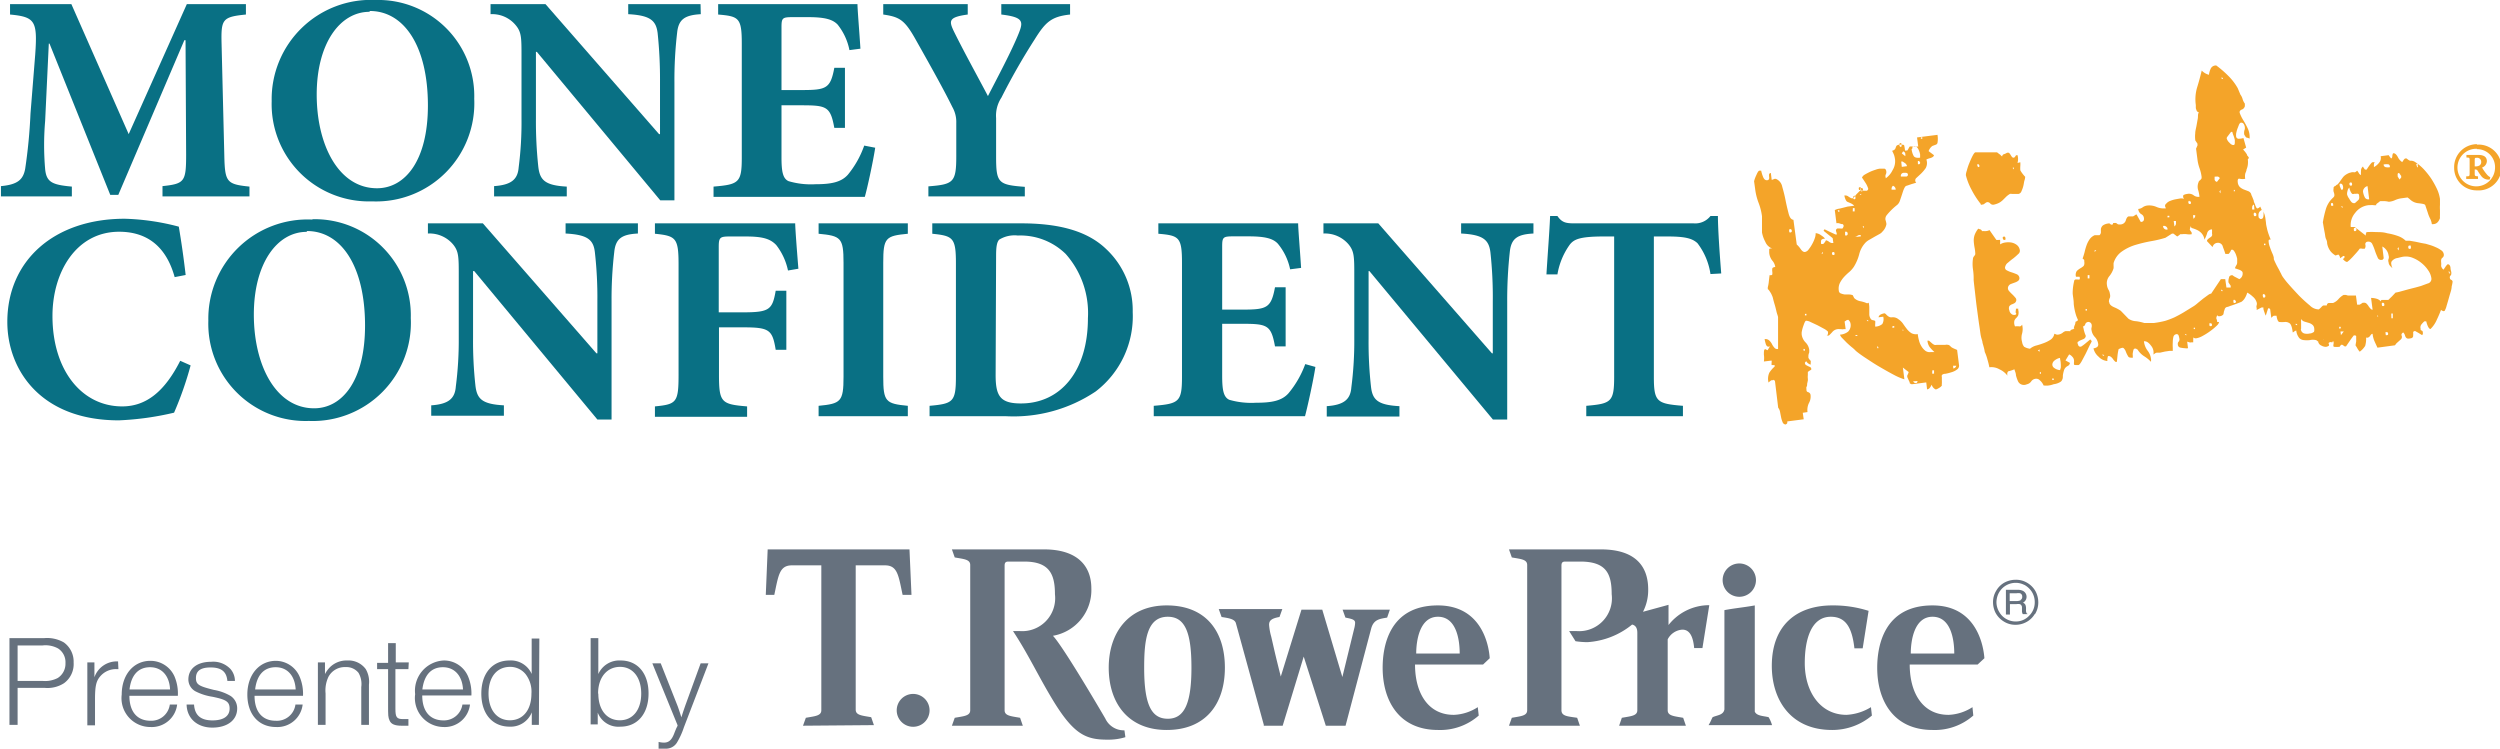 <svg xmlns="http://www.w3.org/2000/svg" viewBox="0 0 211.55 63.35"><defs><style>.cls-1{fill:#097084;}.cls-2{fill:#f4a429;}.cls-3{fill:#66717e;}</style></defs><title>Money_Confident_Kids_logo_2019_ol_4c</title><g id="MCK_Original_Logo" data-name="MCK Original Logo"><path class="cls-1" d="M22.62,27v-.87c1.88-.2,2-.38,2-2.69l-.05-9.66h-.1L18.88,26.87H18.2l-5.14-12.8H13l-.31,6.55a23.77,23.77,0,0,0,0,4.07c.11,1.1.58,1.33,2.26,1.48V27h-6v-.87c1.43-.13,1.88-.56,2.05-1.46A44.59,44.59,0,0,0,11.45,20l.4-5c.2-2.84,0-3.19-2.13-3.39v-.88h5.19l4.85,11,4.92-11h5v.88c-2,.2-2.11.4-2.06,2.48l.23,9.39c.05,2.31.18,2.49,2.13,2.69V27Z" transform="translate(-8.87 -10.38)"/><path class="cls-1" d="M40.64,10.38A8.13,8.13,0,0,1,49,18.74a8.31,8.31,0,0,1-8.64,8.68,8.23,8.23,0,0,1-8.5-8.48,8.4,8.4,0,0,1,8.81-8.56Zm-.5,1c-2.51,0-4.47,2.69-4.47,7s1.88,7.93,5.1,7.93c2.38,0,4.31-2.34,4.31-7,0-5-2-8-4.92-8Z" transform="translate(-8.87 -10.38)"/><path class="cls-1" d="M68.17,11.58c-1.35.08-1.88.43-2,1.56a34.42,34.42,0,0,0-.23,4.19v10h-1.2L54.3,14.77h-.08v5.65a36.09,36.09,0,0,0,.2,4.06c.13,1.13.55,1.59,2.41,1.69V27H50.68v-.87c1.41-.1,2-.53,2.08-1.59A29.55,29.55,0,0,0,53,20.42V15.17c0-1.63,0-2.08-.51-2.68a2.58,2.58,0,0,0-2.11-.91v-.85h4.65l9.61,11h.08V17.33a37.33,37.33,0,0,0-.2-4.14c-.13-1.08-.63-1.51-2.49-1.61v-.85h6.12Z" transform="translate(-8.87 -10.38)"/><path class="cls-1" d="M82.93,22.88c-.17,1.13-.67,3.44-.88,4.16H69.25v-.87c2.14-.18,2.39-.33,2.39-2.46V14.07c0-2.19-.25-2.31-2-2.46v-.88H81.43c0,.45.15,2.21.25,3.77l-.93.12a5,5,0,0,0-1-2.16c-.43-.45-1.11-.63-2.51-.63H76c-.93,0-1,.05-1,.88V18h1.68c2.11,0,2.46-.12,2.79-1.88h.9V21.2h-.9c-.33-1.81-.65-1.91-2.79-1.91H75v4.37c0,1.2.1,1.83.6,2.05a6.66,6.66,0,0,0,2.26.26c1.31,0,2.19-.16,2.76-.81A8.05,8.05,0,0,0,82,22.7Z" transform="translate(-8.87 -10.38)"/><path class="cls-1" d="M99.42,11.61c-1.58.17-2.08.63-3,2.11a54.61,54.61,0,0,0-2.81,4.92,2.77,2.77,0,0,0-.45,1.73v3.24c0,2.25.17,2.41,2.43,2.58V27H87.43v-.85c2.13-.17,2.36-.33,2.36-2.58V20.79a2.55,2.55,0,0,0-.33-1.35c-.68-1.38-1.61-3.06-3.11-5.72-.93-1.66-1.36-1.91-2.74-2.11v-.88h7.15v.88c-1.63.22-1.6.53-1.17,1.43.87,1.76,1.9,3.61,2.88,5.47.73-1.43,2-3.79,2.61-5.32.4-1,.38-1.36-1.48-1.58v-.88h5.82Z" transform="translate(-8.87 -10.38)"/><path class="cls-1" d="M25,41.3a28.78,28.78,0,0,1-1.4,4,24.53,24.53,0,0,1-4.67.65c-6.68,0-9.44-4.34-9.44-8.33,0-5.17,3.94-8.73,9.94-8.73a19.79,19.79,0,0,1,4.57.67c.23,1.38.4,2.54.58,4.09l-.93.18c-.83-3-2.76-3.84-4.7-3.84-3.63,0-5.64,3.41-5.64,7.13,0,4.59,2.48,7.65,5.9,7.65,2.08,0,3.63-1.33,4.91-3.86Z" transform="translate(-8.87 -10.38)"/><path class="cls-1" d="M35.32,28.93a8.13,8.13,0,0,1,8.31,8.36A8.31,8.31,0,0,1,35,46a8.23,8.23,0,0,1-8.5-8.48,8.4,8.4,0,0,1,8.8-8.56ZM34.82,30c-2.51,0-4.47,2.68-4.47,7s1.88,7.93,5.1,7.93c2.38,0,4.31-2.34,4.31-7,0-5-2-8-4.92-8Z" transform="translate(-8.87 -10.38)"/><path class="cls-1" d="M62.85,30.14c-1.35.07-1.88.42-2,1.55a34.42,34.42,0,0,0-.23,4.19v10h-1.2L49,33.32H48.9V39A34.08,34.08,0,0,0,49.1,43c.13,1.13.55,1.58,2.41,1.68v.88H45.36v-.88c1.41-.1,2-.53,2.08-1.58A30.38,30.38,0,0,0,47.69,39V33.72c0-1.63,0-2.08-.5-2.68a2.61,2.61,0,0,0-2.11-.9v-.86h4.65l9.61,11h.08V35.88a34.09,34.09,0,0,0-.21-4.14c-.12-1.08-.62-1.5-2.48-1.6v-.86h6.12Z" transform="translate(-8.87 -10.38)"/><path class="cls-1" d="M75.55,33.27a5.24,5.24,0,0,0-1-2.16c-.53-.55-1.2-.72-2.61-.72H70.69c-.88,0-1,.05-1,.88v5.54h2.05c2.24,0,2.49-.22,2.77-1.83h.9v5h-.9c-.28-1.7-.53-1.9-2.77-1.9H69.71v4c0,2.36.2,2.51,2.38,2.69v.88h-7.8v-.88c1.83-.18,2-.33,2-2.69V32.77c0-2.26-.22-2.43-2-2.61v-.88H76.16c0,.43.15,2.36.27,3.84Z" transform="translate(-8.87 -10.38)"/><path class="cls-1" d="M78.14,45.6v-.88c1.88-.18,2.11-.35,2.11-2.46V32.62c0-2.13-.23-2.28-2.11-2.46v-.88h7.55v.88c-1.88.18-2.08.33-2.08,2.46v9.64c0,2.11.2,2.28,2.08,2.46v.88Z" transform="translate(-8.87 -10.38)"/><path class="cls-1" d="M95.28,29.28c3.17,0,5.6.63,7.21,2.19a7.11,7.11,0,0,1,2.23,5.32,8,8,0,0,1-3.14,6.72A12.47,12.47,0,0,1,94,45.6H87.53v-.88c2-.18,2.23-.33,2.23-2.49V32.65c0-2.16-.25-2.31-2-2.49v-.88ZM93.12,42.11c0,1.78.38,2.41,2.14,2.41,3.36,0,5.67-2.74,5.67-7.21a7.54,7.54,0,0,0-1.88-5.44A5.49,5.49,0,0,0,95,30.31a2.48,2.48,0,0,0-1.58.35c-.21.23-.26.66-.26,1.38Z" transform="translate(-8.87 -10.38)"/><path class="cls-1" d="M120.18,41.43c-.17,1.13-.68,3.44-.88,4.17H106.5v-.88c2.14-.18,2.39-.33,2.39-2.46V32.62c0-2.18-.25-2.31-2-2.46v-.88h11.83c0,.45.15,2.21.25,3.77l-.93.12A4.94,4.94,0,0,0,117,31c-.42-.45-1.1-.62-2.51-.62h-1.2c-.93,0-1,.05-1,.88v5.32h1.68c2.11,0,2.46-.13,2.79-1.89h.9v5h-.9c-.33-1.81-.65-1.91-2.79-1.91h-1.68v4.37c0,1.2.1,1.83.6,2.06a6.67,6.67,0,0,0,2.26.25c1.31,0,2.18-.15,2.76-.81a8.26,8.26,0,0,0,1.41-2.46Z" transform="translate(-8.87 -10.38)"/><path class="cls-1" d="M138.63,30.14c-1.36.07-1.88.42-2,1.55a37.56,37.56,0,0,0-.22,4.19v10h-1.21L124.75,33.32h-.07V39a34.08,34.08,0,0,0,.2,4.07c.12,1.13.55,1.58,2.41,1.68v.88h-6.15v-.88c1.4-.1,2-.53,2.08-1.58a30.38,30.38,0,0,0,.25-4.17V33.72c0-1.63,0-2.08-.5-2.68a2.62,2.62,0,0,0-2.11-.9v-.86h4.64l9.62,11h.07V35.88a34.89,34.89,0,0,0-.2-4.14c-.13-1.08-.63-1.5-2.48-1.6v-.86h6.12Z" transform="translate(-8.87 -10.38)"/><path class="cls-1" d="M153.61,33.57a5.64,5.64,0,0,0-1.1-2.61c-.45-.42-1.08-.57-2.56-.57h-1.13V42.26c0,2.13.25,2.28,2.46,2.46v.88H143.1v-.88c2.11-.18,2.36-.33,2.36-2.46V30.39h-.86c-2.08,0-2.53.25-2.88.67a6,6,0,0,0-1.06,2.54h-.93c.11-1.83.26-3.66.31-4.94h.62c.38.55.71.62,1.43.62h10.09a1.64,1.64,0,0,0,1.43-.62h.63c0,1.05.15,3.26.28,4.86Z" transform="translate(-8.87 -10.38)"/><path class="cls-2" d="M159.07,42.64l-.06-.09s-.07-.06-.09,0h-.12a.42.42,0,0,0-.15.09l-.14.11v-.06a1.25,1.25,0,0,1,.08-.77,2.42,2.42,0,0,1,.45-.52l0-.07,0-.06v0a.28.28,0,0,1-.13,0l-.13,0s0-.1,0-.19a.42.42,0,0,0,0-.19l-.65.08a2,2,0,0,0,0-.58c0-.28,0-.43.11-.47l.2.1.21-.34c-.18.09-.3,0-.36-.19a4.2,4.2,0,0,1-.1-.41.45.45,0,0,1,.39.11,1.09,1.09,0,0,1,.23.3,1.21,1.21,0,0,0,.2.3.31.31,0,0,0,.32.12h0c0-.08,0-.22,0-.42s0-.4,0-.62,0-.43,0-.64,0-.35,0-.43l0-.31,0-.25c0-.1-.07-.24-.12-.44s-.09-.39-.15-.59-.11-.38-.15-.54a1.18,1.18,0,0,0-.1-.3,1.32,1.32,0,0,0-.15-.28c-.09-.15-.16-.23-.2-.24v-.16a2.85,2.85,0,0,0,.09-.51l.06-.51c.13,0,.2,0,.23-.06a.88.88,0,0,0,0-.24,1,1,0,0,1,0-.25c0-.08.1-.13.25-.15a1,1,0,0,0-.25-.54,1.23,1.23,0,0,1-.26-.68c0-.1,0-.19,0-.26s.09-.1.26-.08a1,1,0,0,1-.59-.57,2.7,2.7,0,0,1-.28-.79v-.09s0-.1,0-.24,0-.27,0-.4v-.4c0-.12,0-.2,0-.24v0a4.89,4.89,0,0,0-.29-1.14,5,5,0,0,1-.29-1.17l-.09-.65a2.68,2.68,0,0,1,.2-.54c.1-.24.19-.36.25-.36l.15,0a2.93,2.93,0,0,0,.15.5c.08.22.2.33.37.31a.16.16,0,0,0,.15-.12.43.43,0,0,0,0-.19,1.23,1.23,0,0,1,0-.19.16.16,0,0,1,.15-.11l.07.58a.68.68,0,0,0,.2-.07.25.25,0,0,1,.19,0,.9.9,0,0,1,.5.64c.1.35.2.73.28,1.14s.17.78.26,1.13.22.52.41.54l.28,2.09a2,2,0,0,1,.33.38c.13.19.25.27.38.25a.51.51,0,0,0,.31-.23,3,3,0,0,0,.3-.46,2.81,2.81,0,0,0,.22-.51,1.11,1.11,0,0,0,.06-.39.87.87,0,0,1,.46.18c.2.13.31.23.32.29-.19,0-.29.07-.31.13a.64.64,0,0,0,0,.32l.07,0s0,0,.09,0a.5.5,0,0,0,.14-.15.55.55,0,0,0,.1-.17.71.71,0,0,1,.24.11.54.54,0,0,0,.23.12l.16,0-.06-.41-.77-.62.08-.13.45.22.48.22h0l.06,0s0,0,.06,0a1.8,1.8,0,0,0-.07-.27.18.18,0,0,1,.13-.24l.19,0a.56.56,0,0,0,.23,0l.07-.13a.24.24,0,0,0,0-.17s0,0-.07-.07l-.1,0-.21-.07a.68.68,0,0,0-.21,0l-.14-1.11a1.13,1.13,0,0,1,.42-.13l.67-.17.55-.07a.89.89,0,0,0-.29-.21l-.21-.09a.32.32,0,0,1-.18-.13,1.32,1.32,0,0,1-.15-.44H165a.41.41,0,0,1,.28.09,2,2,0,0,0,.26.15h.15l.11-.14.17-.21.2-.2a.29.29,0,0,1,.13-.09.63.63,0,0,1,.27,0l.28,0c.08-.06.11-.11.11-.17a1.9,1.9,0,0,0-.24-.51c-.15-.23-.24-.37-.29-.43a.53.53,0,0,1,.23-.25c.13-.08.27-.15.43-.23a3.8,3.8,0,0,1,.47-.18,1.55,1.55,0,0,1,.4-.1l.34,0c.1,0,.17.08.19.24a.42.42,0,0,1-.05.26.36.36,0,0,0,0,.26v.06a1.79,1.79,0,0,0,.58-.69,1.42,1.42,0,0,0,.21-.89,2,2,0,0,0-.08-.38,3.33,3.33,0,0,0-.17-.37.52.52,0,0,0,.23-.12.48.48,0,0,0,.08-.16.51.51,0,0,1,.07-.15.46.46,0,0,1,.24-.09c.25,0,.38,0,.4.06a2.64,2.64,0,0,1,.07.44.24.24,0,0,0,.1,0h.09a1,1,0,0,0,.11-.17,1.24,1.24,0,0,1,.1-.17,2.25,2.25,0,0,1,.38,0h.34l-.1-.77,1.73-.22a2,2,0,0,1,0,.68.22.22,0,0,1-.16.16l-.27.1a.88.88,0,0,0-.32.44l.45.34c0,.11-.13.19-.31.25a1.3,1.3,0,0,0-.33.12.89.89,0,0,1-.06.73,3.23,3.23,0,0,1-.41.48l-.39.36a.27.27,0,0,0,0,.39l-.4.12-.41.14c-.08,0-.15.1-.22.25s-.12.33-.18.51-.12.36-.18.53a.79.79,0,0,1-.21.32,5.52,5.52,0,0,0-.89.87.5.5,0,0,0-.11.41,1.8,1.8,0,0,1,.08.35,1.15,1.15,0,0,1-.33.63.79.79,0,0,1-.25.21l-.4.22-.43.25a1.42,1.42,0,0,0-.33.23,2.19,2.19,0,0,0-.56,1,3.82,3.82,0,0,1-.46,1.08,2.24,2.24,0,0,1-.39.44,4.57,4.57,0,0,0-.45.43,2.33,2.33,0,0,0-.34.5,1.1,1.1,0,0,0-.09.64.26.26,0,0,0,.17.24,1.53,1.53,0,0,0,.34.09l.38,0a.91.91,0,0,1,.29.06l.12.24a1,1,0,0,0,.53.27,2.7,2.7,0,0,1,.57.18A.44.44,0,0,1,167,36a1.86,1.86,0,0,1,.05.48c0,.17,0,.34,0,.51a.67.67,0,0,0,.17.43.37.37,0,0,0,.16.06.52.52,0,0,1,.17.06,1.12,1.12,0,0,1,0,.24,1.84,1.84,0,0,0,0,.24,1,1,0,0,0,.6-.22.83.83,0,0,0,.08-.62l-.4.05A.35.35,0,0,1,168,37a1.2,1.2,0,0,1,.28-.1.14.14,0,0,1,.09,0l.08.06q.27.31.51.27a.74.74,0,0,1,.55.16,1.49,1.49,0,0,1,.4.39c.1.15.21.3.32.44a1.57,1.57,0,0,0,.38.35.82.82,0,0,0,.54.08,3.39,3.39,0,0,0,.1.52,1.62,1.62,0,0,0,.21.51,1.35,1.35,0,0,0,.33.38.61.61,0,0,0,.47.11l.13,0,.17,0a3.77,3.77,0,0,1-.4-.42,1.11,1.11,0,0,1-.19-.54s0,0,.06,0l.07,0h0l.21.18a1,1,0,0,0,.24.17.43.43,0,0,0,.21,0l.37,0,.36,0a.48.48,0,0,1,.21,0s.1,0,.17.08l.14.13a1.72,1.72,0,0,0,.24.12l.23.1.16,1.26a.39.39,0,0,1-.17.4,1.38,1.38,0,0,1-.47.23,3.83,3.83,0,0,1-.51.13c-.17,0-.27.07-.3.12a.28.28,0,0,0,0,.16v.27a2.53,2.53,0,0,1,0,.28.63.63,0,0,0,0,.17.78.78,0,0,1-.24.2c-.15.09-.24.13-.29.12a.62.62,0,0,1-.33-.4,1.62,1.62,0,0,1-.14.24.36.36,0,0,1-.25.16l-.07-.59-1.24.16-.07-.05-.07,0a.78.78,0,0,0-.09-.26l-.14-.31v-.12a1.13,1.13,0,0,0,.07-.15.79.79,0,0,0,.05-.15l-.25-.19-.24-.19.13,1a5,5,0,0,1-.87-.37c-.4-.21-.82-.45-1.25-.7s-.83-.52-1.21-.77-.64-.45-.78-.57a2.9,2.9,0,0,0-.34-.31c-.15-.12-.3-.26-.44-.39l-.38-.39a.69.69,0,0,1-.18-.28,1.27,1.27,0,0,0,.69-.26.77.77,0,0,0,.19-.73.48.48,0,0,0-.07-.15l-.09-.11a.29.29,0,0,0-.21.06l-.12.08.09.64h-.16a.39.39,0,0,1-.22,0l-.15,0a.44.44,0,0,0-.14,0,.7.7,0,0,0-.43.21,3.34,3.34,0,0,1-.32.33h-.19s.08,0,.11-.14a.58.58,0,0,0,0-.19,1.39,1.39,0,0,0-.33-.24l-.56-.3-.58-.27a.93.93,0,0,0-.37-.11c-.05,0-.09.06-.14.17s-.09.24-.14.38a3.48,3.48,0,0,0-.1.41,1.45,1.45,0,0,0,0,.22,1.18,1.18,0,0,0,.32.65,1.09,1.09,0,0,1,.32.65s0,0,0,.06a.15.15,0,0,0,0,.07v.06a1.54,1.54,0,0,0-.07.24,1.84,1.84,0,0,0,0,.24l.08.12c.05.07.09.11.11.11a.44.44,0,0,1,0,.18c0,.08,0,.13,0,.15s-.27-.08-.38-.29l-.11.13c0,.11.05.18.11.21l.17.09.16.07a.18.18,0,0,1,.1.16s0,0,0,0,0,0,0,0v.06l-.15.09-.14.1s0,.11,0,.27a1.25,1.25,0,0,0,0,.3.94.94,0,0,1,0,.16l-.06.28c0,.09,0,.19-.06.27a.37.37,0,0,0,0,.16c0,.15,0,.24.16.28a.28.28,0,0,1,.19.24,1.12,1.12,0,0,1-.14.68,1.36,1.36,0,0,0-.12.76l-.4.06.08.55-1.39.18c0,.08,0,.13,0,.13s0,.06-.14.13a.29.29,0,0,1-.25-.18,2.19,2.19,0,0,1-.13-.41l-.09-.46a.79.79,0,0,0-.16-.37Zm2.46-2.74s-.06,0-.05.07,0,.09.07.09S161.64,39.93,161.53,39.9Zm-1.19-10.13c-.06,0-.08.06-.07.15s0,.14.11.13a.12.12,0,0,0,.11-.15C160.47,29.8,160.43,29.76,160.34,29.77Zm1.26,7.3h.13l0-.13-.12,0ZM163,31.84l.12,0,0-.15Zm1-.13a.1.1,0,0,0-.1.14c0,.08.05.12.13.11s.09-.05.08-.14S164.07,31.7,164,31.71Zm.52-3.48c0-.05,0-.06-.07-.06s-.08,0-.05.07S164.51,28.36,164.53,28.23Zm1.53,10.55s0-.06-.1-.05-.08,0-.06.07a.12.12,0,0,0,.1,0S166.06,38.8,166.06,38.78ZM165,30s0,.06,0,.17,0,.15.08.14a.14.14,0,0,0,.14-.17A.15.15,0,0,0,165,30Zm1.32.27s0,0-.06,0h-.06a.43.43,0,0,0-.19.09.51.51,0,0,1-.19.08l.52-.06Zm-.67-2,.16,0,0-.28-.15,0Zm1.21,9.28.15,0-.17-.11Zm-1.09-10.58c-.07,0-.09.06-.08.15s.05.13.11.12.09-.05.08-.15S165.84,26.93,165.78,26.94Zm2,12.72s-.06,0-.05.07,0,.09.07.09S167.79,39.7,167.74,39.66Zm-1.17-10,0-.16-.12,0Zm-.36-2.81h.12v-.1Zm0-.66c.06,0,.09,0,.11.11s0,.13-.08.13-.1,0-.11-.11S166.19,26.23,166.25,26.22Zm.13.08c-.06,0-.08.05-.07.15s.05.13.11.12a.11.11,0,0,0,.1-.15C166.51,26.33,166.46,26.28,166.38,26.3ZM169,38.11l.16,0,0-.15L169,38Zm.9.17s-.06,0-.05,0,0,.09.07.08a.08.08,0,0,0,0-.08S170,38.27,169.94,38.28Zm.85,4.37s0,0,.06.07l.09.07h.15l.07-.09a.16.16,0,0,0,0-.08ZM169.05,26.1a.35.35,0,0,0-.11.33l.34,0A.33.33,0,0,0,169.05,26.1ZM170,25c-.21,0-.3.14-.28.32H170l.19,0a.16.16,0,0,0,.13-.16C170.3,25,170.2,25,170,25Zm-.2-.5.44-.06a.4.4,0,0,0-.16-.25l-.21-.14h-.12Zm-.13-2c-.06,0-.08.06-.07.16s.05.15.11.15.09-.07.07-.17S169.77,22.47,169.71,22.48Zm.43,1.1,0-.15c0-.15-.08-.23-.19-.26l-.11.17ZM172.37,42l.16,0,0-.28-.15,0Zm-1.74-19a1.54,1.54,0,0,0,.17.57c.08.14.26.19.55.15l0-.26a1.33,1.33,0,0,0-.1-.34.72.72,0,0,0-.16-.27.26.26,0,0,0-.27-.09h-.07s0,0-.05.07l0,.1Zm.53,1s0,.06,0,.15,0,.14.08.13a.12.12,0,0,0,.11-.15C171.29,24,171.25,24,171.16,24Zm.31-2c-.05,0-.06,0-.06.05s0,.08.07.07.06,0,.06-.07S171.51,22,171.47,22Zm2.69,19.56a.3.3,0,0,0,.25-.23l-.27,0Z" transform="translate(-8.87 -10.38)"/><path class="cls-2" d="M181.8,43a1.15,1.15,0,0,0-.31-.43.42.42,0,0,0-.42-.13.52.52,0,0,0-.33.23.61.61,0,0,1-.36.23.59.59,0,0,1-.49,0,.54.54,0,0,1-.27-.29,3.2,3.2,0,0,1-.16-.47c0-.18-.09-.35-.13-.51a3.12,3.12,0,0,1-.43.15c-.15,0-.21.17-.16.39a1.72,1.72,0,0,0-.68-.54,1.34,1.34,0,0,0-.85-.17,6.1,6.1,0,0,0-.16-.65,3.82,3.82,0,0,0-.23-.65,3,3,0,0,0-.07-.35q-.06-.23-.12-.42c0-.13-.08-.31-.13-.53s-.07-.47-.14-.92-.13-.93-.2-1.44-.12-1-.17-1.43-.09-.77-.11-1a5.11,5.11,0,0,0-.06-.92,3.12,3.12,0,0,1,0-.86s0-.11.08-.21a.59.59,0,0,0,.12-.19,3.3,3.3,0,0,0-.07-.6,4.66,4.66,0,0,1-.06-.49,1.49,1.49,0,0,1,.06-.5,1.86,1.86,0,0,1,.32-.57v0s0,0,0,0,0,0,0,0l.13.05s.09,0,.15.09.11.08.15.06a1.07,1.07,0,0,0,.28,0,.67.67,0,0,0,.24-.08l.58.83a.45.45,0,0,0,.16,0,.18.18,0,0,0,.09,0l.07,0,0,0,0,.06,0,0a.45.45,0,0,1,0,.14v.18a1.09,1.09,0,0,1,.44-.16,1.67,1.67,0,0,1,.5,0,1.11,1.11,0,0,1,.45.19.68.68,0,0,1,.27.42.34.34,0,0,1-.12.36,5.5,5.5,0,0,1-.42.37c-.17.12-.32.25-.46.37a.57.57,0,0,0-.22.31.25.25,0,0,0,.08.31,2.16,2.16,0,0,0,.4.18c.17.05.32.11.47.17a.38.38,0,0,1,.24.29.29.29,0,0,1-.11.28,1,1,0,0,1-.28.14l-.33.12a.41.41,0,0,0-.24.27.36.36,0,0,0,.08.32,3.83,3.83,0,0,0,.28.29,3.08,3.08,0,0,1,.25.27.28.28,0,0,1,.09.22.33.33,0,0,1-.15.25,1.28,1.28,0,0,1-.24.11.5.5,0,0,0-.2.15.44.44,0,0,0,0,.35.46.46,0,0,0,.15.28.34.34,0,0,0,.28.11c.14,0,.19-.1.13-.16s0-.19,0-.37h.06l.06,0s0,0,.07,0a.16.16,0,0,1,0,.09.88.88,0,0,1,0,.48.83.83,0,0,1-.16.21.63.63,0,0,0-.16.23.75.75,0,0,0,.05.49,1.27,1.27,0,0,1,.37,0c.06,0,.14,0,.23-.15v0a1.48,1.48,0,0,1,0,.75,1.27,1.27,0,0,0,0,.72.79.79,0,0,0,.17.4,1.25,1.25,0,0,0,.5.17,1.34,1.34,0,0,1,.56-.28c.22-.06.43-.13.64-.21a2.68,2.68,0,0,0,.56-.29.76.76,0,0,0,.3-.49l.18.07a.49.49,0,0,0,.18,0h0a.83.83,0,0,0,.34-.15.61.61,0,0,1,.25-.14h.28a.3.3,0,0,0,.13,0s0,0,0-.05.12-.09.4-.16a.61.61,0,0,1-.18,0l-.19,0,0,0,.14,0,.12,0s0-.14.07-.29.06-.25.07-.29a.55.55,0,0,0,.19-.12l.16-.12s0-.12,0-.24,0-.18,0-.2h.06c.2,0,.32,0,.33.18s0,0,0,0,0,0,0,.05v.09l-.12.22c0,.13-.07.21,0,.24a1.15,1.15,0,0,0,0,.2c0,.09.05.2.07.32s.06.24.09.34l.09.23a.32.32,0,0,1-.17.26l-.26.11a.75.75,0,0,0-.22.13c-.06,0-.07.13,0,.25a.19.19,0,0,0,.27.15,0,0,0,0,0,0,0,3.33,3.33,0,0,0,.41-.31l.35-.29.12.14c0,.07-.1.21-.2.42s-.2.43-.32.67l-.34.64c-.11.19-.2.29-.26.3l-.18,0c-.12,0-.19,0-.2-.07a1.36,1.36,0,0,1,0-.16.6.6,0,0,0,0-.18V41a.14.14,0,0,0,0-.06s0,0,0-.09a.48.48,0,0,0-.15-.29.64.64,0,0,0-.26-.19l-.31.51.38.21a.34.34,0,0,1-.19.26.66.66,0,0,0-.28.27,2.5,2.5,0,0,0-.13.53c0,.14,0,.25-.05.34a.37.37,0,0,1-.18.22,1.37,1.37,0,0,1-.54.18,2,2,0,0,1-.52.12A2.8,2.8,0,0,1,181.8,43ZM177,27.49a.46.46,0,0,0-.16.1l-.16.1h-.09a.09.09,0,0,1-.11,0s0,0,0-.05a7.18,7.18,0,0,1-.77-1.19,5.26,5.26,0,0,1-.49-1.25,1.23,1.23,0,0,1,.08-.37,4.34,4.34,0,0,1,.21-.64c.09-.22.18-.43.28-.62s.18-.29.24-.3l.29,0,.55,0q.3,0,.6,0h.39l.14.11.14.1a.64.64,0,0,0,.15.14.23.23,0,0,1,.14-.19.87.87,0,0,0,.25-.11.25.25,0,0,1,.2,0,1.09,1.09,0,0,1,.13.17,1.4,1.4,0,0,0,.12.18.2.2,0,0,0,.18.05l.11-.12c0-.06.09-.09.11-.09l.06,0,0,0s0,0,0,0a1.15,1.15,0,0,1,0,.66l.24-.06a2.21,2.21,0,0,1,0,.32,2.45,2.45,0,0,0,0,.36,1.9,1.9,0,0,0,.19.29,3,3,0,0,0,.22.26s0,.14-.05.28-.06.31-.1.47a2.27,2.27,0,0,1-.16.46.35.35,0,0,1-.25.24h-.31l-.26,0a.3.3,0,0,0-.16,0,1.77,1.77,0,0,0-.32.24l-.25.25a1.63,1.63,0,0,1-.29.23,1.6,1.6,0,0,1-.43.17c-.18.06-.31,0-.39-.1A.3.3,0,0,0,177,27.49Zm-.79-3.22s-.05.08,0,.16,0,.11.09.08.08-.05.06-.13S176.27,24.26,176.21,24.27Zm2.23,6.13c.07,0,.11,0,.13.13s0,.14-.06.15-.13,0-.16-.12S178.36,30.42,178.44,30.4Zm.82-5.81s0-.06,0-.05-.08,0-.06.07,0,.09.06.08S179.26,24.66,179.26,24.59Zm2.27,17.26s-.06,0-.05.1,0,.08.07.06A.12.12,0,0,0,181.53,41.85Zm-.07-1.71,0-.19-.15.09Zm1.21,2.32s0-.06-.08-.05-.08,0-.07.07S182.68,42.56,182.67,42.46Zm.49-1.79a1.07,1.07,0,0,0-.44.22.46.46,0,0,0-.18.32.34.34,0,0,0,.15.3.93.93,0,0,0,.51.19s0-.06.05-.18a2.3,2.3,0,0,0,0-.38,1.73,1.73,0,0,0-.05-.35Q183.19,40.64,183.16,40.67Zm2.31-3.94s.07,0,.08,0a.08.08,0,0,1,0,.08s-.06,0-.09,0S185.43,36.74,185.47,36.73Z" transform="translate(-8.87 -10.38)"/><path class="cls-2" d="M200,28.77a.1.1,0,0,0,.05.07l.09.07h.06c.12,0,.19-.1.2-.24a1.2,1.2,0,0,0,0-.38,1.94,1.94,0,0,1,.16.51l.06.45c0,.15.06.34.1.55a5.58,5.58,0,0,0,.3.85c-.13,0-.19,0-.18.17a1.65,1.65,0,0,0,.11.47q.09.27.21.54a1.57,1.57,0,0,1,.12.36l0,.12a3.64,3.64,0,0,0,.15.34c.07.15.15.3.24.46s.15.3.23.44a1.3,1.3,0,0,0,.14.26,7,7,0,0,0,.5.63c.26.3.55.61.86.94a11.77,11.77,0,0,0,.93.85,1.09,1.09,0,0,0,.7.33h.06a1.9,1.9,0,0,0,.2-.18c.09-.1.15-.15.2-.15h.06l0,0,.08,0,.06,0h.06s.05,0,.08.11a.47.47,0,0,0,.08.15.21.21,0,0,0,.23,0c.07-.06.13,0,.19.12l0,.22,0,.18s.1.06.21.07a.62.62,0,0,1,.24,0l0,.12-.13.18a.41.41,0,0,0-.11.17,1.2,1.2,0,0,0,.06.41,1.45,1.45,0,0,1,0,.42,1.37,1.37,0,0,1-.19.24c-.11.12-.16.2-.16.24a1.94,1.94,0,0,0,0,.24,1.36,1.36,0,0,0,0,.24.44.44,0,0,1-.36-.12.45.45,0,0,0-.36-.13s0,0-.06,0a.6.6,0,0,0,0,.21.6.6,0,0,1-.05.21l-.12,0-.23-.19c-.13-.11-.21-.17-.23-.16a1.1,1.1,0,0,0-.51,0,2.16,2.16,0,0,1-.5,0,.6.6,0,0,1-.4-.18,1.21,1.21,0,0,1-.25-.63.42.42,0,0,0-.17.08.33.33,0,0,1-.13.08s0,0,0,0c-.05-.45-.15-.72-.29-.79a.61.61,0,0,0-.41-.09,3,3,0,0,1-.41,0c-.12,0-.21-.18-.26-.53-.16,0-.24,0-.23,0s-.06,0-.21.18l-.1-.74s0,0-.07-.07l-.1,0-.2.62a1.3,1.3,0,0,1-.11-.28,1.85,1.85,0,0,1-.09-.29v-.12h-.08s-.06,0-.08,0l-.41.21,0-.16a.36.36,0,0,1,0-.24.41.41,0,0,0,0-.24,1,1,0,0,0-.33-.49,2.06,2.06,0,0,0-.47-.34,1.75,1.75,0,0,1-.19.45,1,1,0,0,1-.3.33l-.2.08-.37.14-.41.14a1,1,0,0,1-.25.08.26.26,0,0,0-.18.17l-.08.24A.7.7,0,0,1,197,37a.46.46,0,0,1-.33.14c-.1,0-.15,0-.17-.11-.08.18-.1.28-.08.31a.88.88,0,0,1,.07.29l.15,0c0,.08-.06.2-.22.34a5.31,5.31,0,0,1-.55.45,5.6,5.6,0,0,1-.64.4,1.63,1.63,0,0,1-.48.18.33.33,0,0,1-.16,0,.85.85,0,0,1-.13-.06.87.87,0,0,1,0,.2c0,.1,0,.17,0,.21l-.06,0-.1,0a.37.37,0,0,1-.16,0l-.19-.06.07.56h-.06a.32.32,0,0,1-.16,0,2.91,2.91,0,0,1-.4-.05.27.27,0,0,1-.24-.28.25.25,0,0,1,.07-.23.3.3,0,0,0,.06-.25,1.63,1.63,0,0,0-.07-.28.17.17,0,0,0-.2-.1.3.3,0,0,0-.24.24,2.12,2.12,0,0,0-.05.44,3.71,3.71,0,0,0,0,.47c0,.15,0,.24,0,.26l-.27,0-.4.06-.4.09-.27,0a.38.38,0,0,0-.17.07l-.13.09a.9.9,0,0,0-.2-.75c-.2-.27-.39-.39-.6-.37a1.6,1.6,0,0,0,.3.78,1.39,1.39,0,0,1,.3.74.2.2,0,0,1,0,.11v.11a2.82,2.82,0,0,0-.59-.48,1.77,1.77,0,0,1-.51-.5s0-.05-.07-.07l-.1-.07-.09,0c-.07,0-.11.05-.13.12a2,2,0,0,0-.05.24.69.69,0,0,0,0,.25.9.9,0,0,0,0,.16c-.21,0-.35,0-.41-.14a2.12,2.12,0,0,1-.18-.37.74.74,0,0,0-.19-.3c-.09-.07-.22,0-.42.08a3.86,3.86,0,0,0-.09.49L188,41h-.12a1.3,1.3,0,0,1-.24-.28q-.18-.22-.33-.21h-.06a1.07,1.07,0,0,0-.05.21.59.59,0,0,0,0,.21,1.14,1.14,0,0,1-.74-.36,1.31,1.31,0,0,1-.44-.71.91.91,0,0,0,.29-.1.27.27,0,0,0,.11-.27,1.06,1.06,0,0,0-.29-.6,1.05,1.05,0,0,1-.27-.55.48.48,0,0,1,0-.25.53.53,0,0,0,0-.26.28.28,0,0,0-.54,0,.24.24,0,0,1-.23.18H185a5.74,5.74,0,0,1-.44-.91,4.94,4.94,0,0,1-.21-1c0-.37-.08-.67-.09-.91a4.33,4.33,0,0,1,.12-1,.17.17,0,0,1,.11-.16l.18,0a.48.48,0,0,0,.17,0s.06-.1,0-.23l-.3,0a.58.58,0,0,1,.07-.49,1.65,1.65,0,0,1,.27-.21,1.73,1.73,0,0,0,.28-.19c.08-.07.11-.21.08-.42V32.4a.1.1,0,0,0-.05-.07l-.09-.07c.06-.17.12-.36.17-.55a4.58,4.58,0,0,1,.16-.56,2.13,2.13,0,0,1,.25-.5,1,1,0,0,1,.45-.37s.08,0,.2,0h.2a.35.35,0,0,0,.12-.26,2.74,2.74,0,0,1,0-.28.54.54,0,0,1,.16-.28,1,1,0,0,1,.48-.17.11.11,0,0,1,.07,0s.05,0,.08.05a.21.21,0,0,0,.09.05l.07,0a.05.05,0,0,0,0,0s.05,0,.07-.07,0-.07.07-.07l.06,0a.25.25,0,0,1,.23.07c.05.05.15.07.32.05a.49.49,0,0,0,.41-.35c.06-.21.15-.32.25-.33l.07,0,.14,0,.15,0a.76.76,0,0,0,.15-.09.8.8,0,0,1,.14-.08h0s0,0,0,0,0,0,0,0l0,0,.36.64c.21,0,.3-.13.27-.32a.41.41,0,0,0-.23-.34.55.55,0,0,1-.25-.44.7.7,0,0,0,.39-.15.86.86,0,0,1,.39-.14,1.53,1.53,0,0,1,.76.12,1.48,1.48,0,0,0,.75.12h.06c-.1-.15-.12-.28,0-.38a.83.83,0,0,1,.35-.25,2.43,2.43,0,0,1,.48-.14l.39-.07.16,0a.4.4,0,0,1,.13.06q-.13-.3,0-.36a.89.89,0,0,1,.29-.08.65.65,0,0,1,.53.11.63.63,0,0,0,.5.13,3,3,0,0,0-.13-.63,1,1,0,0,1,.06-.62s0-.07.11-.14a.8.8,0,0,0,.14-.17l0-.13a3.52,3.52,0,0,0-.17-.71,3.44,3.44,0,0,1-.18-.75l-.12-.92.12-.27,0-.15-.19-.29v-.06a2.31,2.31,0,0,1,0-.52c0-.2.06-.4.1-.61s.07-.4.11-.61,0-.37.06-.49,0-.06-.08-.13-.08-.11-.08-.13a.64.64,0,0,1-.06-.18l0-.25a3.51,3.51,0,0,1,.11-1.49c.14-.45.27-.93.39-1.43a1.3,1.3,0,0,0,.61.36,1.78,1.78,0,0,1,.14-.5.48.48,0,0,1,.42-.29h.06a8.78,8.78,0,0,1,1,.86,4.69,4.69,0,0,1,.82,1.07l.22.53a1.11,1.11,0,0,1,.19.39,1.22,1.22,0,0,0,.19.38s0,.09,0,.22a.48.48,0,0,1-.18.25c-.22.07-.3.18-.25.33a3.4,3.4,0,0,0,.27.56,7,7,0,0,1,.4.73,1.71,1.71,0,0,1,.16.87,1,1,0,0,0-.27-.09.47.47,0,0,1-.12-.15.33.33,0,0,1-.07-.14,1.23,1.23,0,0,1,0-.21.68.68,0,0,1,.06-.21l0-.15a.63.63,0,0,0-.1-.29.23.23,0,0,0-.23-.11c-.06,0-.12.07-.17.18l-.14.36a3.2,3.2,0,0,0-.1.39,1.47,1.47,0,0,0,0,.23.22.22,0,0,0,.26.2,1.32,1.32,0,0,0,.36-.06l.23.81-.26.16.18.21a2.18,2.18,0,0,1,.15.22l0,.06a.3.3,0,0,1,.08.08.35.35,0,0,0,.07.09s0,0,0,.08l-.08.09,0,0a1.92,1.92,0,0,1,0,.48,1.6,1.6,0,0,1-.11.39c0,.12-.08.24-.11.36a1.18,1.18,0,0,0,0,.42,1.14,1.14,0,0,1-.45,0c-.15-.05-.21.06-.18.3a.65.65,0,0,0,.18.4,1.16,1.16,0,0,0,.32.2l.37.14a.44.44,0,0,1,.26.24.71.71,0,0,0,.08.21l.14.35c0,.13.09.25.12.36s.06.17.09.19a.11.11,0,0,0,.14.11.48.48,0,0,0,.2-.15l.13.29C200.05,28.25,199.93,28.44,200,28.77Zm-14.65,7.89.12,0,0-.12-.12,0Zm.18-2.72.15,0,0-.28-.15,0Zm1.28,6.54h.13l-.15-.14Zm-.56-8.92s0-.06-.08,0-.08,0-.07.07S186.18,31.67,186.23,31.56Zm1.1,4.37q0,.27.42.45a3,3,0,0,1,.56.3l.65.67a1.23,1.23,0,0,0,.64.21,4,4,0,0,1,.69.15l.42,0,.42,0a7.9,7.9,0,0,0,.94-.18,7.15,7.15,0,0,0,.77-.29c.24-.12.49-.25.76-.41l.91-.56a3.21,3.21,0,0,0,.33-.26l.44-.36.41-.3c.13-.09.21-.13.26-.11L196.8,34l.37,0,.1.71.36,0a.31.31,0,0,0,0-.08l0-.07-.19-.29v-.06a.88.88,0,0,1,.05-.33c0-.13.12-.2.23-.21l.06,0h0l.14.1.44.23a.52.52,0,0,0,.28-.54c0-.1-.11-.18-.27-.25l-.38-.13a1.09,1.09,0,0,1,.11-.24.43.43,0,0,0,.08-.23v-.09s0-.12,0-.24a2.26,2.26,0,0,0-.11-.37,1.39,1.39,0,0,0-.16-.3c-.07-.09-.14-.12-.22-.09s0,.06-.1.16a.54.54,0,0,1-.14.19l-.27,0q-.06-.21-.21-.6a.42.42,0,0,0-.48-.34.45.45,0,0,0-.39.36l-.47-.5s0-.05,0-.08l.07-.09a1.87,1.87,0,0,1,.23-.17.29.29,0,0,0,.12-.13.3.3,0,0,0,0-.18,3.23,3.23,0,0,0,0-.35.42.42,0,0,0-.41.32,2.81,2.81,0,0,1-.23.55,1,1,0,0,0-.28-.58,1.26,1.26,0,0,0-.39-.26,2.62,2.62,0,0,0-.35-.13.17.17,0,0,1-.13-.2,1.47,1.47,0,0,0-.09.32.55.55,0,0,0,.08.13c.05.07.08.11.08.13v.07a.07.07,0,0,1,0,.06,1.35,1.35,0,0,1-.4,0,1.47,1.47,0,0,0-.42,0l-.15,0a.54.54,0,0,1-.13.11c-.07.05-.11.08-.13.08l-.31-.24-.07,0-.06,0-.55.35a9.18,9.18,0,0,1-1.17.28,12.6,12.6,0,0,0-1.32.31,4,4,0,0,0-1.18.56,1.81,1.81,0,0,0-.72,1s0,.09,0,.22a1.23,1.23,0,0,1,0,.21,1.9,1.9,0,0,1-.36.67.94.94,0,0,0-.2.75,1.06,1.06,0,0,0,.12.38.86.86,0,0,1,.13.37.59.59,0,0,1,0,.33A.64.64,0,0,0,187.33,35.93Zm4.56-6.42a.3.3,0,0,0,.38.29A.3.3,0,0,0,191.89,29.51Zm.37-.74.16,0,0-.13-.15,0Zm1.59,10,0-.12-.12,0Zm-1-9.23a.34.34,0,0,0,.13-.22v-.24l-.19,0Zm1.68,8.62s-.06,0-.06,0,0,.08.08.07a.1.1,0,0,0,.05-.08A.05.05,0,0,0,194.49,38.2Zm-.4-10.8c-.08,0-.11.07-.1.16s.06.13.14.12.09-.06.07-.15S194.16,27.4,194.09,27.4Zm.33,1.53a.32.32,0,0,0,.15-.3l-.19,0Zm1.42,8.81c-.06,0-.08.06-.07.15s0,.14.11.13.12-.06.1-.16S195.92,37.73,195.84,37.74Zm.94-2.69.15,0-.17-.14Zm-.57-9.68c0,.06,0,.15,0,.25a.25.25,0,0,0,.2.19l.24-.31a.24.24,0,0,0-.24-.14Zm.5,1.41,0-.28-.1.14Zm1.16,9c-.06,0-.08.06-.07.15s0,.14.11.13a.11.11,0,0,0,.1-.15C198,35.78,198,35.74,197.87,35.75Zm-.64-13.67a.71.71,0,0,0,.22.37c.13.15.25.22.35.21h.07s0,0,0,0l.05-.14,0-.13,0-.15a2.39,2.39,0,0,0-.1-.35,1.84,1.84,0,0,1-.11-.34h-.05a0,0,0,0,0,0,0l-.06,0-.34.45Zm.62,4.55.1-.17-.12,0Zm-1-9.71s-.06,0-.05.07,0,.09.07.08S197,17,196.87,16.92Zm3.51,18.35c-.06,0-.09.06-.07.17s.05.15.11.14.12-.07.1-.17S200.46,35.26,200.38,35.27Zm-.82-7.57a.23.23,0,0,0-.15.2,1.41,1.41,0,0,0,0,.22l.19,0Zm.08.68c-.08,0-.11.06-.1.17s.06.15.14.13.09-.06.08-.16S199.7,28.37,199.64,28.38Zm.77,2.75.12,0,0-.12-.12,0Zm0-2.94v.09a.13.13,0,0,1,0-.09Zm2.8,9.73,0-.12-.18,0Zm.32.33a.4.4,0,0,0,.29.36,1.05,1.05,0,0,0,.46,0,.56.56,0,0,0,.31-.11c.07,0,.09-.15.07-.32a.44.44,0,0,0-.17-.32.85.85,0,0,0-.3-.15l-.34-.1a.51.51,0,0,1-.3-.23,3.45,3.45,0,0,0,0,.37v.45Z" transform="translate(-8.87 -10.38)"/><path class="cls-2" d="M208.25,39.27s0-.05,0-.08a.25.25,0,0,0,0-.08s0-.07,0-.15,0-.12,0-.14l-.07-.06-.07,0h-.06q-.21.27-.33.45l-.33.48h-.12l-.18-.13h-.12l-.13.17h-.07a1.36,1.36,0,0,1-.34,0c-.06,0-.1,0-.1-.06a.24.24,0,0,1,0-.15.66.66,0,0,0,0-.25.77.77,0,0,0-.39.11.11.11,0,0,0,0,.13.14.14,0,0,1,0,.12s-.09.08-.25.1a.77.77,0,0,1-.39-.11.43.43,0,0,1-.26-.31,1,1,0,0,0,.51-.3.65.65,0,0,0,.27-.49,1.71,1.71,0,0,0-.25-.58.78.78,0,0,1-.18-.56s0,0,.11-.09.13-.07.14-.1a.52.52,0,0,0,.08-.26l0-.38a1.34,1.34,0,0,1,.05-.35.19.19,0,0,1,.16-.18l.07,0s.07,0,.15,0,.12,0,.14,0a1.19,1.19,0,0,0,.47-.34,1.59,1.59,0,0,1,.42-.34l.22,0a.52.52,0,0,0,.23.05H208l.23,0,.1.77h.22l.13-.08c.07-.05.11-.08.13-.08h.06a.29.29,0,0,1,.24.06,1.12,1.12,0,0,1,.17.2,1.16,1.16,0,0,0,.16.21.27.27,0,0,0,.2.12l-.13-1a1.72,1.72,0,0,1,.47.07.77.77,0,0,1,.36.23l0-.06.05-.07h.16s.07,0,.15,0,.12,0,.14,0h.13l.32-.31.29-.31a3.23,3.23,0,0,0,.44-.1l.65-.18.63-.16.43-.12.57-.21a.4.4,0,0,0,.31-.47,1.53,1.53,0,0,0-.27-.65,2.79,2.79,0,0,0-.57-.62,2.71,2.71,0,0,0-.71-.42,1.48,1.48,0,0,0-.69-.12c-.16,0-.37.06-.61.12a.74.74,0,0,0-.52.31.41.41,0,0,0,0,.29.43.43,0,0,0,.1.27,1.16,1.16,0,0,1-.25-.24.51.51,0,0,1-.1-.28.33.33,0,0,1,0-.26s.06-.15,0-.31a1,1,0,0,0-.53-.75l.12,1-.11.13-.06,0a.3.3,0,0,1-.35-.22,4.84,4.84,0,0,1-.22-.55,3.94,3.94,0,0,0-.22-.55.35.35,0,0,0-.38-.22.21.21,0,0,0-.21.27.41.41,0,0,1-.06.33s-.08,0-.2,0a.36.36,0,0,0-.23,0l-.1.14-.18.21-.29.32a4.22,4.22,0,0,1-.3.3l-.17.14h-.07a.66.66,0,0,1-.17-.1l-.14-.14c.12-.08.16-.12.14-.13s0,0,0-.13h-.12a.44.44,0,0,1-.12.1l-.14.09a.37.37,0,0,0-.14-.31L206.5,32a1.67,1.67,0,0,1-.38-.31,1.51,1.51,0,0,1-.33-.73c0-.06,0-.17-.08-.33s-.08-.34-.12-.54-.07-.37-.1-.55l-.06-.35a9.12,9.12,0,0,1,.25-1.1,2.13,2.13,0,0,1,.58-.95.57.57,0,0,0,.14-.17.81.81,0,0,0,0-.16,1.15,1.15,0,0,0-.06-.21.64.64,0,0,1,0-.28.12.12,0,0,1,0-.08l.06-.09s.07,0,.14-.08a.33.33,0,0,1,.13-.08,2,2,0,0,0,.25-.32l.19-.26a1,1,0,0,1,.21-.21,1.52,1.52,0,0,1,.35-.19l.23-.06h.14a.17.17,0,0,0,.12,0,.5.5,0,0,0,.17-.13,1.43,1.43,0,0,1,.14.2.32.32,0,0,0,.19.17,1.72,1.72,0,0,1,0-.35.42.42,0,0,1,.17-.37.31.31,0,0,0,.06.12l.1.14h.06l.09,0a3.57,3.57,0,0,1,.21-.32,2.24,2.24,0,0,1,.25-.3l.07,0a.13.13,0,0,1,.08,0l.06,0h.06c-.1,0-.13.15-.12.29v.06s0,0,0,.06a1.36,1.36,0,0,0,.44-.37.61.61,0,0,0,.13-.55l.68-.09.1.15.09.11.07,0,0,0a.43.43,0,0,0,.05-.21.68.68,0,0,1,.06-.21h.06c.1,0,.22.09.35.33a1.06,1.06,0,0,0,.37.42.77.77,0,0,1,.11-.17.45.45,0,0,1,.13-.14l.06,0,.07,0c.16.14.28.21.35.19a.62.62,0,0,1,.38.12,3.82,3.82,0,0,1,.7.58,6.68,6.68,0,0,1,.66.83,7.86,7.86,0,0,1,.49.89,3,3,0,0,1,.24.82l0,.24v.27a3,3,0,0,0,0,.42c0,.15,0,.28,0,.41a2.1,2.1,0,0,0,0,.28c-.11.31-.28.47-.5.5s-.19,0-.2-.08a2.1,2.1,0,0,0-.1-.32,3,3,0,0,1-.24-.59c-.1-.3-.17-.5-.2-.6s-.24-.13-.56-.17a1.18,1.18,0,0,1-.76-.35l-.18-.14-.52.07a1.85,1.85,0,0,0-.53.15,1.53,1.53,0,0,1-.5.14h-.06a1.77,1.77,0,0,0-.35-.05l-.35,0a.39.39,0,0,0-.11.08l-.15.11a.22.22,0,0,0-.07.07.14.14,0,0,1-.06.08H210a1.09,1.09,0,0,1-.28,0,1.41,1.41,0,0,0-.29,0l-.12,0a1.64,1.64,0,0,0-1.15.66,1.58,1.58,0,0,0-.37,1.19l.34,0,.94.73a.41.41,0,0,1,0-.17.26.26,0,0,0,.05-.13h.06a6,6,0,0,1,.77,0c.3,0,.61,0,.93.1a4.94,4.94,0,0,1,.9.23,1.79,1.79,0,0,1,.66.4l.33,0,.52.09.51.11.34.06.34.1a3.41,3.41,0,0,1,.5.19,2.17,2.17,0,0,1,.45.25.47.47,0,0,1,.23.33.3.3,0,0,1-.11.31c-.1.07-.13.19-.11.38s0,.21,0,.32a.52.52,0,0,0,.2.31l.17-.25a1.11,1.11,0,0,1,.18-.21h0s0,0,0,0a0,0,0,0,1,0,0q.19,0,.24.27c0,.19.06.33.07.41s0,.24-.06.27a.21.21,0,0,0-.06.22.17.17,0,0,0,.11.15.19.19,0,0,1,.12.16,2.92,2.92,0,0,1-.08.4c0,.25-.11.52-.19.81s-.16.57-.24.83a1.46,1.46,0,0,1-.17.43.18.18,0,0,1-.16,0,.42.42,0,0,1-.14-.09c-.08.21-.19.49-.35.82a2.44,2.44,0,0,1-.54.8c-.1,0-.19-.14-.26-.32a2.1,2.1,0,0,1-.1-.33h-.16a2.08,2.08,0,0,0-.27.29.4.4,0,0,0-.05.32c0,.1,0,.16.1.17a.17.17,0,0,1,.09.15s0,0,0,.07a.18.18,0,0,1,0,.08l-.06.09-.31-.19-.3-.17-.15.08a2.16,2.16,0,0,1,0,.35q0,.18-.27.21a.61.61,0,0,1-.24,0,.43.43,0,0,1-.12-.11.75.75,0,0,1-.07-.18.54.54,0,0,0-.14-.22c-.13.08-.18.17-.13.28a.28.28,0,0,1-.07.31l-.19.17-.18.16-.13.17-1.48.2c-.12-.26-.21-.45-.26-.57a2,2,0,0,1-.15-.6.16.16,0,0,0-.14.08,1.71,1.71,0,0,0-.11.14.3.3,0,0,1-.13.09.21.21,0,0,1-.17,0,2.15,2.15,0,0,1-.08.71,1.74,1.74,0,0,1-.46.49,1.58,1.58,0,0,1-.19-.26,1.89,1.89,0,0,0-.16-.26l0-.06Zm-2.06-1.15c-.05,0-.07,0-.06.07s0,.09.08.09S206.3,38.17,206.19,38.12Zm.67-.08s-.06,0-.05.06,0,.1.07.09S207,38.08,206.86,38Zm.1.7.24-.31-.28,0Zm-.77-11.18c-.06,0-.08.05-.07.13s0,.12.11.11.08-.05.07-.13S206.26,27.55,206.19,27.56Zm.91.41,0-.12-.15,0Zm-.25-1.91a.82.82,0,0,0,.07.21.61.61,0,0,0,.1.18c.1,0,.14-.12.12-.27s-.08-.25-.19-.26S206.84,26,206.85,26.06Zm.63.77a1,1,0,0,0,.17.35,1.67,1.67,0,0,0,.17.26.34.34,0,0,0,.19.13l.07,0,.06,0,.31-.28a.38.38,0,0,0,.05-.3q0-.19-.09-.21a.27.27,0,0,0-.16,0l-.18,0a.16.16,0,0,1-.16,0,.61.61,0,0,1-.16-.26.56.56,0,0,1-.07-.27.44.44,0,0,0-.16.28A.78.78,0,0,0,207.48,26.83Zm.65,2.83c-.06,0-.09.06-.08.15s0,.13.11.13a.13.13,0,0,0,.11-.16C208.26,29.69,208.21,29.65,208.13,29.66Zm-.34-3.84c-.09,0-.12.06-.11.15s.06.13.14.12.09-.06.08-.15S207.85,25.81,207.79,25.82Zm2.27,11.27s-.06,0-.05,0,0,.08.07.07,0-.05,0-.08S210.1,37.08,210.06,37.09Zm-1.23-10.47a1.6,1.6,0,0,0,.14.44.32.32,0,0,0,.38.18l-.14-1.11a.46.46,0,0,0-.28.18A.43.43,0,0,0,208.83,26.62ZM210.49,36c-.06,0-.09.06-.07.15s0,.13.11.13.11-.07.1-.16S210.57,36,210.49,36Zm.32,2.47c-.06,0-.09,0-.07.15s0,.13.11.12.11-.06.1-.15S210.89,38.48,210.81,38.5Zm.42-1.16h.12l0-.4h-.13Zm-.66-13a.23.23,0,0,0,.2.22,1,1,0,0,0,.33,0v-.06a.18.18,0,0,0-.21-.19A1,1,0,0,0,210.57,24.3Zm1.28,7.26,0-.28-.11.14Zm-.09-6.26.07.12.09.14.14-.17v-.13l-.1-.14a.27.27,0,0,0-.09-.11.11.11,0,0,0-.11.14v.15Zm1,5.85c-.08,0-.11.06-.1.16s.06.13.14.12.09-.06.08-.15S212.87,31.14,212.8,31.15Zm.61-6.91s-.06,0,0,.15,0,.15.08.13a.15.15,0,0,0,0-.15C213.48,24.3,213.46,24.25,213.41,24.24Zm2.72,9.11s-.06,0,0,.07,0,.09.07.09.06-.06,0-.09S216.17,33.37,216.13,33.35Z" transform="translate(-8.87 -10.38)"/><path class="cls-2" d="M218.47,22.62a1.94,1.94,0,1,1,0,3.87,1.9,1.9,0,0,1-1.93-1.91,1.94,1.94,0,0,1,1.93-2Zm0,.35A1.59,1.59,0,1,0,220,24.58,1.52,1.52,0,0,0,218.46,23Zm1.08,2.6a.76.76,0,0,1-.73-.31,4.66,4.66,0,0,1-.29-.43.21.21,0,0,0-.19-.11h-.06V25c0,.28,0,.28.28.3v.22h-1v-.22c.28,0,.29,0,.29-.3V24c0-.28,0-.28-.27-.29v-.22h1c.35,0,.73.09.73.54a.61.61,0,0,1-.41.53,3.88,3.88,0,0,0,.46.64,1,1,0,0,0,.24.18Zm-1.14-1.11a.63.63,0,0,0,.26-.07.33.33,0,0,0,.16-.3.34.34,0,0,0-.36-.36c-.15,0-.19,0-.19.19v.54Z" transform="translate(-8.87 -10.38)"/></g><g id="Layer_2" data-name="Layer 2"><path class="cls-3" d="M163.94,72.15a5.2,5.2,0,0,0,3.33-1.22l-.08-.71a4.36,4.36,0,0,1-2.07.65c-2.21,0-3.53-1.94-3.53-4.38,0-2,.54-3.92,2.2-3.92,1.26,0,1.8.9,2,2.67h.7l.5-3.17a9.83,9.83,0,0,0-3.07-.46c-3,0-5.12,1.66-5.12,5.12,0,2.8,1.54,5.42,5.1,5.42Zm6.62-6.47h3.68c0-1.17-.28-3.11-1.84-3.11s-1.84,2.05-1.84,3.11Zm3.22,5.19a4,4,0,0,0,2-.65l.07.71a4.93,4.93,0,0,1-3.44,1.22c-3.34,0-4.69-2.51-4.69-5.27,0-1.74.52-5.27,4.68-5.27,3.69,0,4.31,3.34,4.39,4.47l-.57.53h-5.75c0,2.45,1.13,4.26,3.27,4.26Zm-45.07-5.19h3.68c0-1.17-.28-3.11-1.84-3.11s-1.84,2.05-1.84,3.11Zm3.21,5.19a4,4,0,0,0,2-.65l.08.71a4.93,4.93,0,0,1-3.44,1.22c-3.34,0-4.69-2.51-4.69-5.27,0-1.74.51-5.27,4.67-5.27,3.7,0,4.32,3.34,4.39,4.47l-.56.53h-5.76c0,2.45,1.13,4.26,3.27,4.26Zm18.14-7.42V61.56l-2.16.59a4,4,0,0,0,.44-1.89c0-2.09-1.22-3.39-4-3.39h-7.78l.24.68c.77.14,1.3.16,1.3.64V70.48c0,.48-.53.5-1.3.64l-.24.67h6l-.23-.67C141.57,71,141,71,141,70.48V58.26c0-.24.06-.36.32-.36h1.27c2.18,0,2.66,1,2.66,2.76a2.78,2.78,0,0,1-3,3.12h-.6l.54.86a7.05,7.05,0,0,0,1,.08,6.63,6.63,0,0,0,3.79-1.49c.26.06.44.25.44.7v6.55c0,.48-.54.5-1.31.64l-.23.67h5.65l-.23-.67c-.77-.14-1.31-.16-1.31-.64v-6a1.51,1.51,0,0,1,1.24-.82c.61,0,.91.56,1,1.56h.7l.58-3.63a4.38,4.38,0,0,0-3.57,1.84ZM104,72.18a1.72,1.72,0,0,1-1.6-1s-3.49-6-4.43-7a3.92,3.92,0,0,0,3.25-4c0-2-1.28-3.31-4-3.31H89.42l.24.68c.77.14,1.31.16,1.31.64V70.48c0,.48-.54.5-1.31.64l-.24.67h6l-.23-.67c-.77-.14-1.31-.16-1.31-.64V58.25c0-.25.08-.35.32-.35h1.34c2.12,0,2.6,1.05,2.6,2.77a2.79,2.79,0,0,1-3,3.11h-.55c1.32,2,2.13,3.8,3.42,5.92,1.75,2.86,2.78,3.27,4.57,3.27a4.91,4.91,0,0,0,1.52-.21l-.08-.58Zm5.69-5.3c0-2.92-.51-4.31-2-4.31-1.78,0-2,2-2,4.31,0,3.09.59,4.32,2,4.32s2-1.31,2-4.32Zm-7,0c0-2.86,1.58-5.27,4.91-5.27s4.92,2.21,4.92,5.27-1.62,5.27-4.92,5.27-4.91-2.32-4.91-5.27Zm-16.54,5a1.39,1.39,0,1,0-1.4-1.39,1.39,1.39,0,0,0,1.4,1.39m69.9-11a1.41,1.41,0,1,0-1.41-1.41,1.41,1.41,0,0,0,1.41,1.41M115.8,71.79h1.61l1.78-5.85,1.87,5.85h1.67l2.18-8.26c.22-.74.72-.78,1.34-.89l.23-.67h-4l.24.67c.54.11.82.17.82.44a2.13,2.13,0,0,1-.08.5l-1,4.09-1.7-5.7H119l-1.75,5.66c-.53-2.1-.56-2.31-.81-3.38a4.94,4.94,0,0,1-.18-1c0-.34.18-.54.88-.66l.24-.67H112l.24.67c.54.09,1.1.15,1.21.52l2.37,8.63m-33,0-.23-.67c-.78-.14-1.31-.16-1.31-.64V58.22h2.48c1.07,0,1.14.87,1.49,2.5H86l-.17-3.85h-12l-.16,3.85h.72c.35-1.63.42-2.5,1.49-2.5h2.49V70.48c0,.48-.54.5-1.31.64l-.24.67Zm74.53-1.17c.14.41.78.39,1.18.5a2.78,2.78,0,0,1,.29.67h-5.37c.21-.35.2-.41.34-.67.39-.18.91-.17,1-.66v-8.4c.82-.16,1.71-.24,2.57-.4v9" transform="translate(-8.87 -10.38)"/><path class="cls-3" d="M179.85,61.18a.92.92,0,0,1-.4.06h-.52v-.66h.59a.94.94,0,0,1,.28,0,.28.28,0,0,1,.19.29.29.29,0,0,1-.14.28Zm.54,1.14a.53.53,0,0,1-.08-.31,2.14,2.14,0,0,0,0-.23.8.8,0,0,0-.05-.22.37.37,0,0,0-.21-.18.56.56,0,0,0,0-1,.93.93,0,0,0-.44-.09h-1v2.09h.34v-.88h.55a1.12,1.12,0,0,1,.29,0,.3.3,0,0,1,.18.25q0,.09,0,.33a.52.52,0,0,0,.07.27h.41l-.07-.07Zm-.22-2.44a1.54,1.54,0,0,0-.72-.18,1.62,1.62,0,0,0-1.51,1,1.78,1.78,0,0,0-.13.64,1.62,1.62,0,0,0,.25.85,1.54,1.54,0,0,0,.64.6,1.58,1.58,0,0,0,.73.18,1.53,1.53,0,0,0,1.14-.48,1.57,1.57,0,0,0,.48-1.16,1.64,1.64,0,0,0-.24-.86,1.76,1.76,0,0,0-.64-.6Zm.88,2.46a1.81,1.81,0,0,1-.75.7,1.89,1.89,0,0,1-.87.21,1.81,1.81,0,0,1-1-.28,1.92,1.92,0,0,1-.71-.76,2,2,0,0,1-.2-.86,1.84,1.84,0,0,1,.28-1,1.8,1.8,0,0,1,.76-.71,2,2,0,0,1,.89-.2,1.82,1.82,0,0,1,1,.28,1.9,1.9,0,0,1,.7.76,2,2,0,0,1,.2.87,1.86,1.86,0,0,1-.28,1Z" transform="translate(-8.87 -10.38)"/><path class="cls-3" d="M12.59,64.38a2.85,2.85,0,0,1,1.68.36,2,2,0,0,1,.83,1.71,2,2,0,0,1-.81,1.74,2.58,2.58,0,0,1-1.61.4H10.36v3.13H9.67V64.38ZM10.36,68h2.12a2.32,2.32,0,0,0,1.28-.25,1.43,1.43,0,0,0,.65-1.26,1.38,1.38,0,0,0-.63-1.24A2.21,2.21,0,0,0,12.45,65H10.36Z" transform="translate(-8.87 -10.38)"/><path class="cls-3" d="M18.89,67h-.17a1.75,1.75,0,0,0-1.35.59c-.37.42-.46.85-.46,2v2.17h-.65V66.43h.6v1.26a2,2,0,0,1,2-1.34Z" transform="translate(-8.87 -10.38)"/><path class="cls-3" d="M23.86,70a2.16,2.16,0,0,1-2.26,1.9,2.44,2.44,0,0,1-2.43-2.75c0-1.67,1-2.85,2.42-2.85a2.22,2.22,0,0,1,2.05,1.33,3.73,3.73,0,0,1,.28,1.63h-4.1c0,1.36.67,2.11,1.79,2.11A1.58,1.58,0,0,0,23.24,70Zm-.6-1.28c-.05-1.15-.7-1.88-1.69-1.88s-1.6.66-1.74,1.88Z" transform="translate(-8.87 -10.38)"/><path class="cls-3" d="M28.11,68c-.07-.79-.51-1.14-1.42-1.14s-1.24.34-1.24.9.28.69,1.52,1a4.16,4.16,0,0,1,1.41.51,1.25,1.25,0,0,1,.56,1.06c0,1-.85,1.62-2.1,1.62S24.69,71.2,24.66,70h.63c.06.91.57,1.34,1.56,1.34s1.45-.4,1.45-1-.33-.77-1.45-1a4.67,4.67,0,0,1-1.44-.46,1.15,1.15,0,0,1-.6-1c0-.93.75-1.5,1.93-1.5a2,2,0,0,1,1.64.62A1.55,1.55,0,0,1,28.75,68Z" transform="translate(-8.87 -10.38)"/><path class="cls-3" d="M34.48,70a2.15,2.15,0,0,1-2.25,1.9c-1.48,0-2.43-1.08-2.43-2.75s1-2.85,2.42-2.85a2.2,2.2,0,0,1,2,1.33,3.72,3.72,0,0,1,.29,1.63h-4.1c0,1.36.67,2.11,1.79,2.11A1.58,1.58,0,0,0,33.87,70Zm-.59-1.28c-.06-1.15-.7-1.88-1.69-1.88s-1.6.66-1.74,1.88Z" transform="translate(-8.87 -10.38)"/><path class="cls-3" d="M36.37,67.42a2.43,2.43,0,0,1,.44-.6,2,2,0,0,1,1.45-.55,1.81,1.81,0,0,1,1.56.73,2.13,2.13,0,0,1,.27,1.32v3.4h-.65v-3.2a1.88,1.88,0,0,0-.23-1.2,1.3,1.3,0,0,0-1.1-.49,1.56,1.56,0,0,0-1.45.83,2.7,2.7,0,0,0-.24,1.4v2.66h-.65V66.43h.6Z" transform="translate(-8.87 -10.38)"/><path class="cls-3" d="M43.43,67h-1.1v3.35c0,.74.11.88.67.88l.43,0v.56c-.24,0-.38,0-.59,0-.55,0-.87-.13-1-.43s-.13-.39-.13-1.34V67h-.93v-.53h.93V64.8h.65v1.63h1.1Z" transform="translate(-8.87 -10.38)"/><path class="cls-3" d="M48.64,70a2.15,2.15,0,0,1-2.25,1.9A2.45,2.45,0,0,1,44,69.12a2.56,2.56,0,0,1,2.42-2.85,2.21,2.21,0,0,1,2.05,1.33,3.72,3.72,0,0,1,.29,1.63H44.6c0,1.36.67,2.11,1.8,2.11A1.58,1.58,0,0,0,48,70Zm-.59-1.28c-.06-1.15-.71-1.88-1.7-1.88s-1.59.66-1.74,1.88Z" transform="translate(-8.87 -10.38)"/><path class="cls-3" d="M54.47,71.72h-.6V70.66A1.92,1.92,0,0,1,52,71.87c-1.47,0-2.4-1.09-2.4-2.8s.94-2.8,2.38-2.8a1.92,1.92,0,0,1,1.88,1.14v-3h.65Zm-4.26-2.65c0,1.38.71,2.26,1.81,2.26s1.82-.87,1.82-2.25a2.42,2.42,0,0,0-.5-1.66,1.68,1.68,0,0,0-1.3-.61C50.91,66.81,50.21,67.67,50.21,69.07Z" transform="translate(-8.87 -10.38)"/><path class="cls-3" d="M59.5,67.42a1.94,1.94,0,0,1,1.89-1.15c1.44,0,2.36,1.09,2.36,2.79s-.92,2.81-2.38,2.81a1.87,1.87,0,0,1-1.92-1.19v1h-.6V64.38h.65Zm0,1.65c0,1.37.71,2.26,1.82,2.26s1.81-.89,1.81-2.26-.71-2.26-1.79-2.26S59.48,67.67,59.48,69.07Z" transform="translate(-8.87 -10.38)"/><path class="cls-3" d="M66.74,71.93a6.25,6.25,0,0,1-.6,1.31,1.09,1.09,0,0,1-1,.49l-.43,0H64.6v-.57a1.85,1.85,0,0,0,.46.06c.4,0,.65-.22.86-.77.1-.26.18-.44.19-.47a.8.8,0,0,0,.1-.22v0l-2.14-5.25h.71l1.44,3.64c.06.17.1.28.31.93.16-.53.24-.73.33-1l1.3-3.57h.66Z" transform="translate(-8.87 -10.38)"/></g></svg>